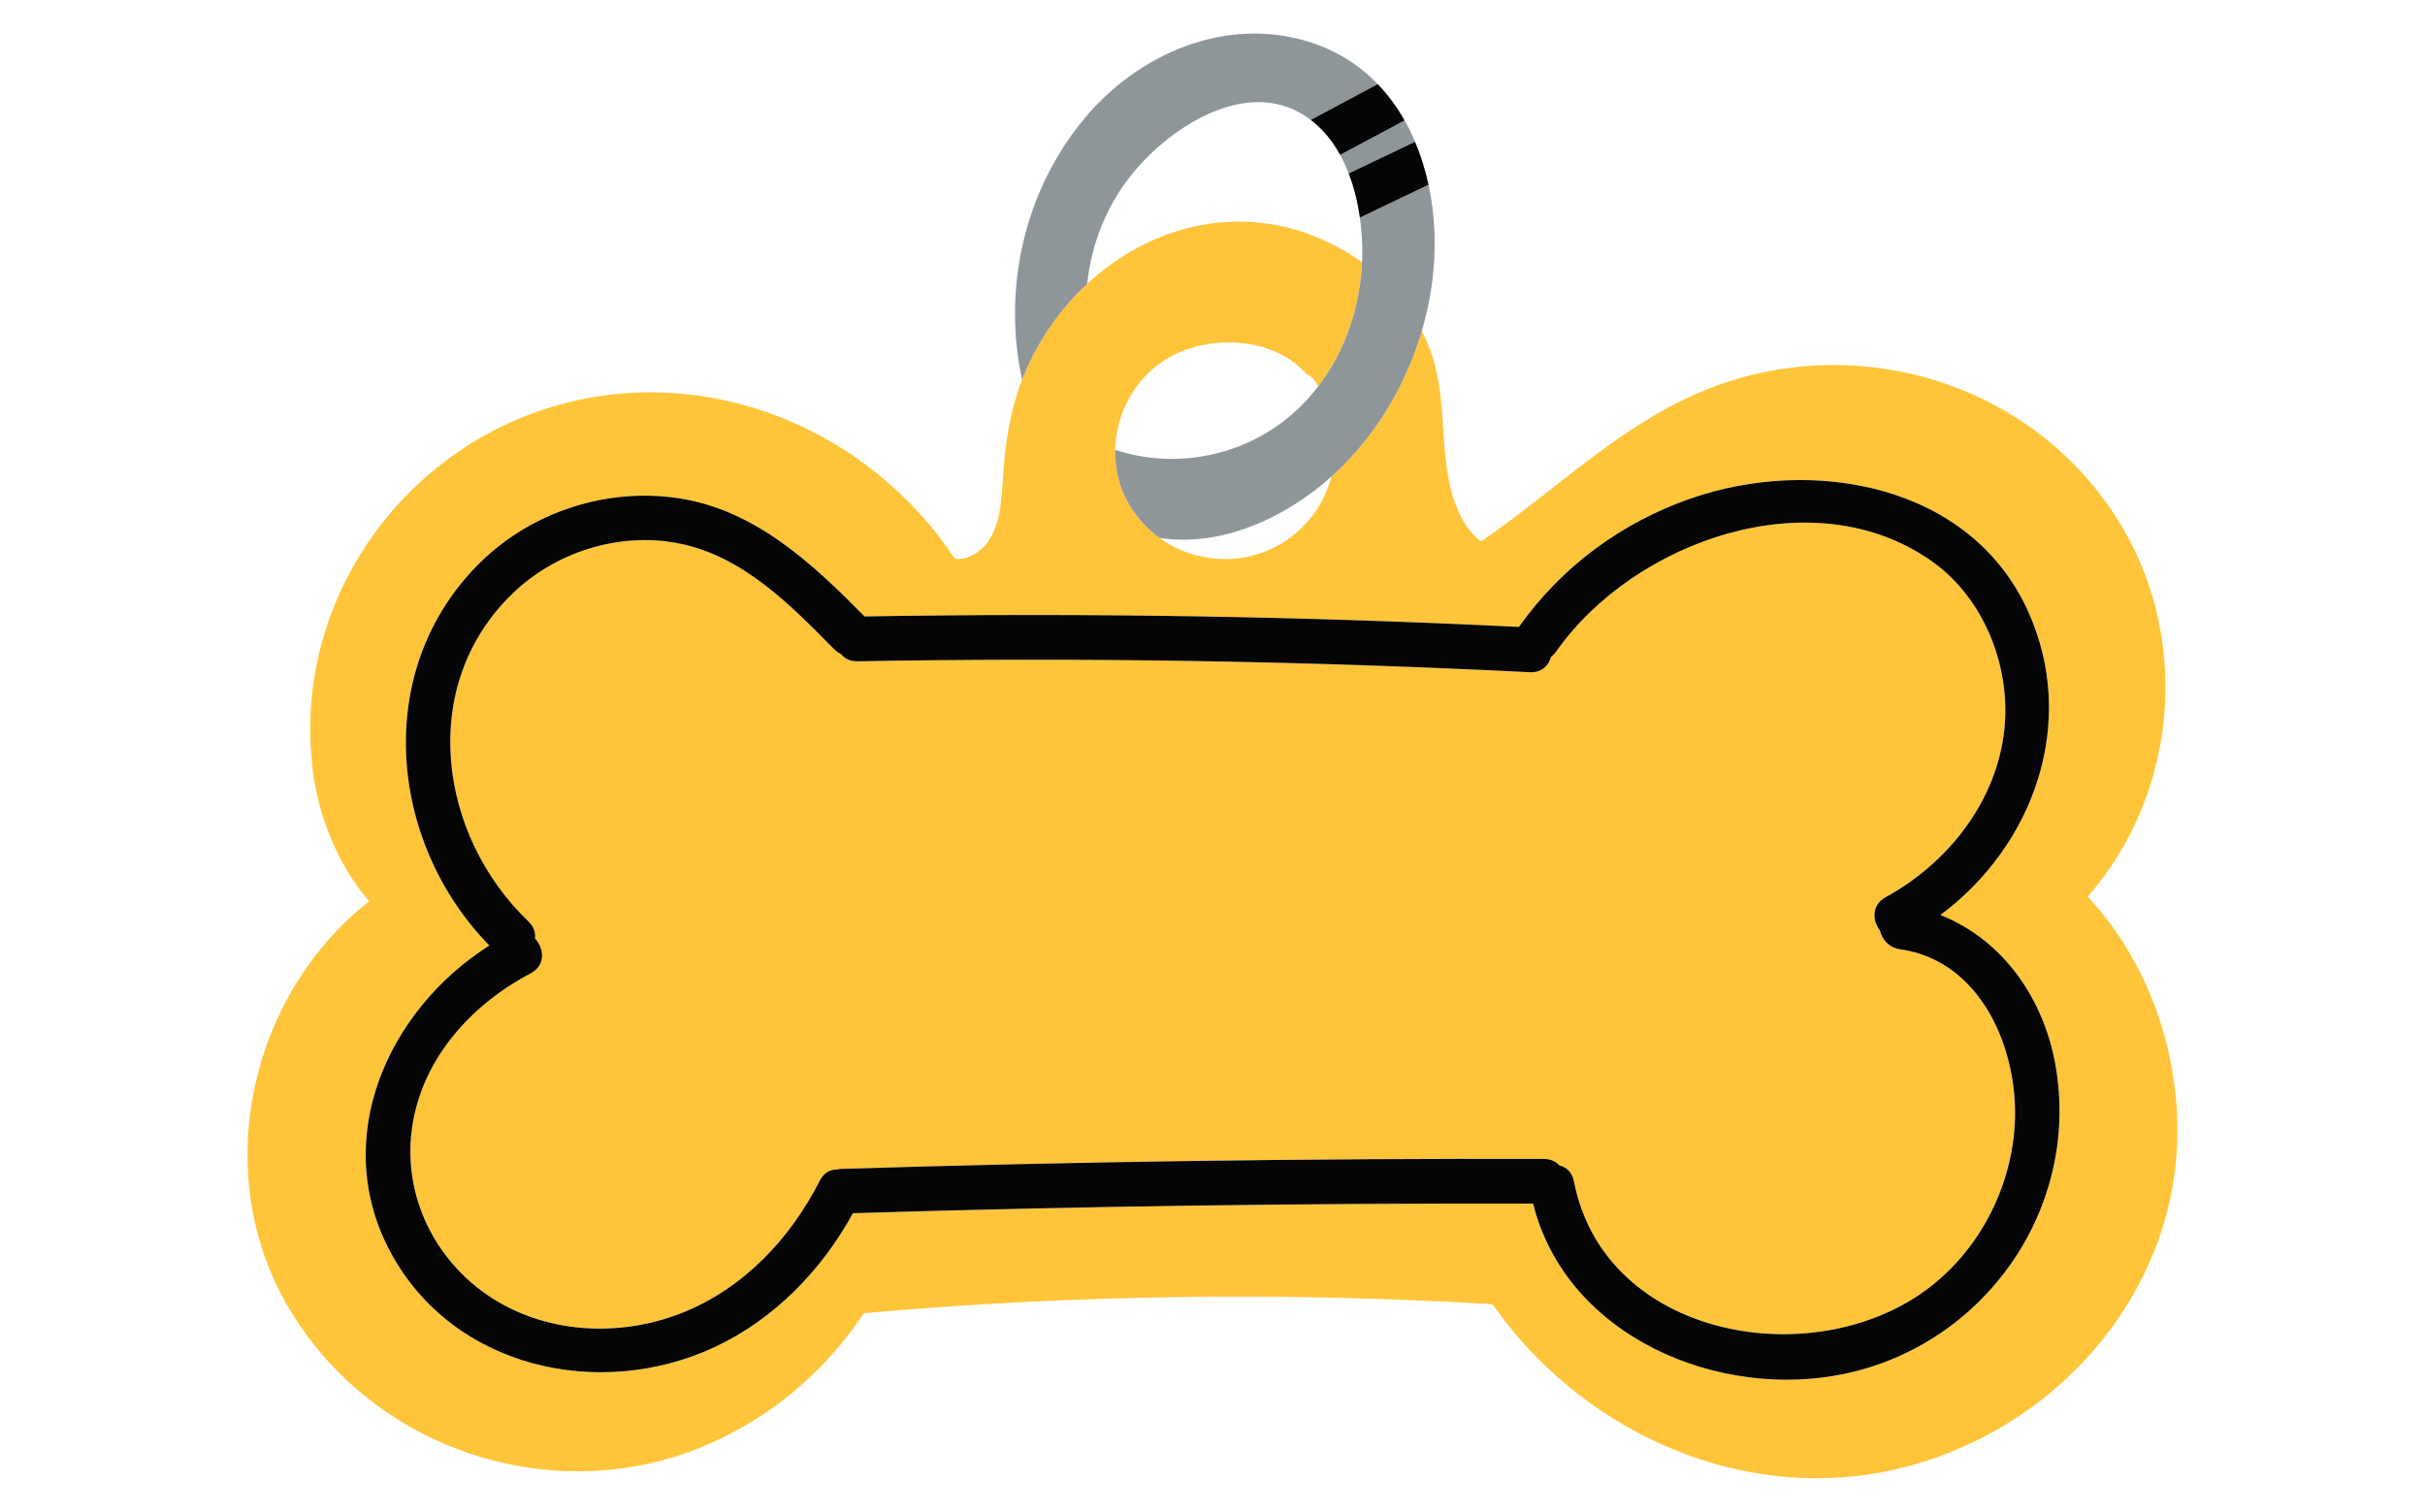 <?xml version="1.0" encoding="utf-8"?>
<!-- Generator: Adobe Illustrator 16.0.0, SVG Export Plug-In . SVG Version: 6.00 Build 0)  -->
<!DOCTYPE svg PUBLIC "-//W3C//DTD SVG 1.1//EN" "http://www.w3.org/Graphics/SVG/1.1/DTD/svg11.dtd">
<svg version="1.1" id="Calque_1" xmlns="http://www.w3.org/2000/svg" xmlns:xlink="http://www.w3.org/1999/xlink" x="0px" y="0px"
	 width="85px" height="53px" viewBox="0 0 85 53" enable-background="new 0 0 85 53" xml:space="preserve">
<g>
	<g>
		<path fill="#FFC53A" d="M28.841,31.595c0.013,0.595,0.023,1.19,0.034,1.786c0.653,0.079,1.654,0.078,1.454-0.808
			C30.18,31.912,29.445,31.665,28.841,31.595z"/>
		<path fill="#FFC53A" d="M41.134,29.767l0.113,3.368c0.8-0.091,1.365-0.913,1.279-1.718C42.44,30.601,41.855,30.025,41.134,29.767z
			"/>
		<path fill="#FFC53A" d="M28.786,28.765c0.008,0.402,0.015,0.805,0.023,1.205C29.437,29.697,29.313,28.94,28.786,28.765z"/>
		<path fill="#FFC53A" d="M46.711,29.943l0.114,3.366c0.799-0.09,1.364-0.913,1.279-1.718
			C48.017,30.776,47.433,30.202,46.711,29.943z"/>
		<path fill="#FFC53A" d="M66.599,33.276c-0.397-0.057-0.633-0.347-0.706-0.662c-0.271-0.345-0.293-0.895,0.203-1.165
			c2.124-1.162,3.801-3.236,4.136-5.682c0.312-2.27-0.639-4.779-2.541-6.11c-4.18-2.926-10.428-0.688-13.144,3.181
			c-0.055,0.078-0.117,0.142-0.183,0.192c-0.081,0.306-0.329,0.555-0.741,0.534c-7.849-0.395-15.709-0.522-23.567-0.383
			c-0.263,0.005-0.455-0.098-0.578-0.254c-0.083-0.037-0.165-0.093-0.242-0.171c-1.539-1.562-3.201-3.264-5.441-3.708
			c-2.082-0.413-4.323,0.298-5.839,1.767c-3.324,3.224-2.595,8.46,0.566,11.484c0.196,0.187,0.257,0.4,0.23,0.601
			c0.324,0.339,0.383,0.939-0.149,1.22c-2.163,1.136-3.929,3.132-4.188,5.642c-0.229,2.226,0.825,4.366,2.661,5.63
			c1.987,1.366,4.614,1.51,6.832,0.631c2.152-0.854,3.792-2.602,4.827-4.636c0.14-0.275,0.36-0.39,0.588-0.391
			c0.052-0.012,0.105-0.019,0.161-0.021c8.208-0.253,16.418-0.369,24.629-0.349c0.244,0.001,0.428,0.093,0.551,0.23
			c0.239,0.057,0.443,0.232,0.505,0.555c1.021,5.286,7.807,6.673,11.898,4.112c2.088-1.307,3.414-3.654,3.553-6.104
			C70.766,36.826,69.47,33.686,66.599,33.276z M28.223,34.856c-0.049-0.008-0.091-0.02-0.131-0.032
			c-0.382-0.021-0.76-0.278-0.77-0.769c-0.039-2.057-0.081-4.112-0.121-6.17c-0.013-0.607,0.547-0.837,1.001-0.709
			c1.063-0.171,2.214,0.455,2.544,1.517c0.197,0.635,0.071,1.292-0.265,1.819c0.843,0.456,1.462,1.218,1.441,2.313
			C31.885,34.874,29.795,35.104,28.223,34.856z M35.364,34.392c-2.545-0.051-2.519-4.005-2.342-5.727
			c0.103-0.999,1.671-0.979,1.567,0.025c-0.077,0.744-0.095,1.49-0.005,2.232c0.059,0.502,0.112,1.442,0.563,1.771
			c1.229,0.898,1.209-2.964,1.128-3.45c-0.164-0.991,1.356-1.385,1.521-0.391C38.091,30.636,37.993,34.443,35.364,34.392z
			 M40.438,34.63c-0.273-0.045-0.438-0.191-0.51-0.377c-0.131-0.127-0.22-0.305-0.229-0.533c-0.001-0.045-0.003-0.089-0.005-0.133
			c0-0.004,0.001-0.012,0.001-0.017c-0.054-1.579-0.106-3.16-0.159-4.74c-0.016-0.452,0.289-0.694,0.634-0.734
			c0.095-0.035,0.206-0.051,0.331-0.04c1.932,0.163,3.635,1.57,3.598,3.62C44.064,33.638,42.309,34.938,40.438,34.63z
			 M46.016,34.806c-0.274-0.045-0.437-0.192-0.511-0.378c-0.13-0.126-0.219-0.305-0.228-0.532c-0.002-0.045-0.003-0.088-0.005-0.133
			c-0.001-0.006,0-0.011,0-0.017c-0.053-1.58-0.106-3.16-0.159-4.739c-0.015-0.452,0.29-0.695,0.636-0.736
			c0.095-0.034,0.204-0.051,0.33-0.04c1.931,0.163,3.635,1.57,3.599,3.621C49.642,33.813,47.885,35.113,46.016,34.806z
			 M56.146,30.72c-0.176,2.289-0.833,4.877-3.394,5.462c-0.985,0.225-1.374-1.295-0.391-1.519c1.13-0.259,1.675-1.141,1.95-2.158
			c-0.212,0.041-0.431,0.058-0.654,0.039c-1.514-0.127-2.431-1.365-2.923-2.68c-0.355-0.946,1.169-1.323,1.519-0.389
			c0.214,0.571,0.566,1.182,1.163,1.42c0.526,0.21,1.101,0.024,1.183-0.519c0.004-0.064,0.008-0.13,0.011-0.193
			c0.052-1.019,1.513-0.972,1.568,0.028C56.188,30.387,56.177,30.557,56.146,30.72z"/>
		<path fill="#FFC53A" d="M76.307,39.026c-0.149-2.802-1.22-5.544-3.128-7.592c3.203-3.666,3.663-9.213,0.954-13.368
			c-3.165-4.857-9.488-6.58-14.755-4.225c-2.783,1.243-4.971,3.439-7.469,5.142c-0.747-0.565-1.057-1.628-1.186-2.511
			c-0.193-1.332-0.102-2.708-0.524-4.003c-0.098-0.301-0.222-0.589-0.362-0.867c-0.531,1.813-1.514,3.497-2.859,4.817
			c-0.101,0.098-0.203,0.193-0.309,0.288c-0.251,0.952-0.852,1.812-1.771,2.356c-1.369,0.812-3.041,0.673-4.258-0.208
			c-0.409-0.297-0.767-0.678-1.045-1.136c-0.362-0.599-0.522-1.277-0.507-1.95c0.029-1.303,0.725-2.59,1.906-3.247
			c1.468-0.817,3.682-0.695,4.789,0.588c0.132,0.056,0.253,0.152,0.349,0.299c0.026,0.042,0.053,0.083,0.078,0.126
			c0.945-1.236,1.462-2.782,1.53-4.343c-0.47-0.337-0.979-0.623-1.516-0.849C43.293,7.11,40.254,7.96,38.109,9.95
			c-0.897,0.834-1.639,1.866-2.148,3.032c-0.049,0.109-0.091,0.219-0.134,0.329c-0.422,1.093-0.595,2.213-0.668,3.389
			c-0.049,0.779-0.075,1.645-0.542,2.309c-0.225,0.319-0.744,0.674-1.156,0.567c-2.986-4.508-8.587-6.868-13.896-5.376
			c-5.624,1.579-9.393,7.114-8.581,12.943c0.22,1.587,0.889,3.219,1.957,4.453c-4.198,3.29-5.589,9.529-2.846,14.213
			c2.938,5.016,9.274,7.119,14.611,4.875c2.294-0.966,4.22-2.602,5.574-4.648c7.327-0.65,14.693-0.753,22.036-0.313
			c3.029,4.34,8.441,6.915,13.752,5.867C71.981,50.421,76.633,45.164,76.307,39.026z M64.693,48.154
			c-4.447,0.952-9.792-1.297-10.955-5.96c-7.947-0.017-15.895,0.095-23.84,0.337c-1.088,1.989-2.749,3.704-4.813,4.678
			c-4.032,1.903-9.201,0.772-11.394-3.309c-2.138-3.978-0.096-8.498,3.462-10.753c-3.567-3.65-4.114-9.736-0.288-13.459
			c1.812-1.764,4.435-2.601,6.93-2.22c2.684,0.41,4.678,2.284,6.512,4.142c7.646-0.129,15.294-0.008,22.935,0.367
			c1.488-2.102,3.578-3.649,6.012-4.498c4.274-1.491,9.818-0.517,11.837,3.956c1.756,3.892,0.194,8.208-3.075,10.642
			c2.222,0.879,3.684,2.997,4.064,5.437C72.851,42.447,69.55,47.113,64.693,48.154z"/>
		<path fill="#050505" d="M68.015,32.077c3.27-2.434,4.831-6.75,3.075-10.642c-2.019-4.473-7.563-5.447-11.837-3.956
			c-2.434,0.849-4.523,2.396-6.012,4.498c-7.641-0.375-15.288-0.496-22.935-0.367c-1.834-1.857-3.828-3.731-6.512-4.142
			c-2.495-0.381-5.118,0.456-6.93,2.22c-3.826,3.723-3.279,9.809,0.288,13.459c-3.558,2.255-5.6,6.775-3.462,10.753
			c2.192,4.081,7.361,5.212,11.394,3.309c2.064-0.974,3.726-2.688,4.813-4.678c7.945-0.242,15.893-0.354,23.84-0.337
			c1.163,4.663,6.508,6.912,10.955,5.96c4.856-1.041,8.157-5.707,7.386-10.641C71.698,35.074,70.236,32.956,68.015,32.077z
			 M70.62,39.421c-0.139,2.449-1.465,4.797-3.553,6.104c-4.092,2.561-10.877,1.174-11.898-4.112
			c-0.062-0.322-0.266-0.498-0.505-0.555c-0.123-0.138-0.307-0.229-0.551-0.23c-8.211-0.021-16.421,0.096-24.629,0.349
			c-0.056,0.002-0.109,0.009-0.161,0.021c-0.228,0.001-0.448,0.115-0.588,0.391c-1.035,2.034-2.675,3.782-4.827,4.636
			c-2.218,0.879-4.845,0.735-6.832-0.631c-1.836-1.264-2.89-3.404-2.661-5.63c0.259-2.51,2.024-4.506,4.188-5.642
			c0.532-0.28,0.474-0.881,0.149-1.22c0.026-0.2-0.034-0.414-0.23-0.601c-3.161-3.024-3.891-8.261-0.566-11.484
			c1.516-1.469,3.757-2.18,5.839-1.767c2.24,0.444,3.902,2.146,5.441,3.708c0.077,0.078,0.159,0.134,0.242,0.171
			c0.123,0.156,0.315,0.259,0.578,0.254c7.858-0.14,15.719-0.012,23.567,0.383c0.412,0.021,0.66-0.229,0.741-0.534
			c0.065-0.051,0.128-0.114,0.183-0.192c2.716-3.868,8.964-6.106,13.144-3.181c1.902,1.331,2.853,3.841,2.541,6.11
			c-0.335,2.445-2.012,4.52-4.136,5.682c-0.496,0.271-0.474,0.82-0.203,1.165c0.073,0.315,0.309,0.605,0.706,0.662
			C69.47,33.686,70.766,36.826,70.62,39.421z"/>
		<path fill="#8F969A" d="M47.747,9.074c-0.001,0.039-0.005,0.08-0.006,0.119c-0.068,1.561-0.585,3.106-1.53,4.343
			c-0.272,0.358-0.581,0.693-0.927,0.992c-1.693,1.467-4.084,1.941-6.195,1.242c-0.016,0.673,0.145,1.352,0.507,1.95
			c0.278,0.458,0.636,0.839,1.045,1.136c2.137,0.333,4.392-0.679,6.028-2.148c0.105-0.095,0.208-0.19,0.309-0.288
			c1.346-1.32,2.328-3.005,2.859-4.817c0.277-0.944,0.433-1.927,0.45-2.908c0.011-0.744-0.06-1.495-0.214-2.218
			c-0.803,0.384-1.606,0.768-2.407,1.151C47.736,8.125,47.761,8.619,47.747,9.074z"/>
		<path fill="#8F969A" d="M47.273,6.08c0.775-0.371,1.551-0.74,2.327-1.111c-0.109-0.257-0.231-0.507-0.368-0.747
			c-0.753,0.403-1.506,0.806-2.26,1.208C47.086,5.639,47.187,5.856,47.273,6.08z"/>
		<path fill="#8F969A" d="M38.109,9.95c0.142-1.361,0.646-2.674,1.52-3.783c1.241-1.574,3.763-3.307,5.817-2.275
			c0.178,0.09,0.343,0.194,0.496,0.312c0.783-0.419,1.565-0.836,2.348-1.255c-0.634-0.658-1.428-1.173-2.394-1.478
			c-2.92-0.918-5.984,0.402-7.88,2.676c-2.112,2.53-2.886,5.971-2.189,9.165c0.043-0.11,0.085-0.22,0.134-0.329
			C36.471,11.816,37.212,10.784,38.109,9.95z"/>
		<path fill="#FFC53A" d="M30.481,30.513c0.336-0.527,0.462-1.185,0.265-1.819c-0.33-1.062-1.48-1.688-2.544-1.517
			c-0.454-0.128-1.014,0.102-1.001,0.709c0.04,2.058,0.082,4.113,0.121,6.17c0.01,0.49,0.388,0.748,0.77,0.769
			c0.04,0.013,0.082,0.024,0.131,0.032c1.572,0.248,3.662,0.018,3.7-2.03C31.943,31.73,31.324,30.969,30.481,30.513z M28.786,28.765
			c0.527,0.176,0.65,0.933,0.023,1.205C28.801,29.569,28.794,29.167,28.786,28.765z M28.875,33.381
			c-0.011-0.596-0.021-1.191-0.034-1.786c0.604,0.07,1.339,0.317,1.488,0.979C30.529,33.459,29.528,33.46,28.875,33.381z"/>
		<path fill="#FFC53A" d="M36.276,29.243c0.081,0.486,0.102,4.349-1.128,3.45c-0.451-0.328-0.505-1.269-0.563-1.771
			c-0.09-0.742-0.072-1.488,0.005-2.232c0.104-1.004-1.465-1.024-1.567-0.025c-0.177,1.722-0.203,5.676,2.342,5.727
			c2.629,0.052,2.727-3.756,2.433-5.539C37.633,27.858,36.112,28.252,36.276,29.243z"/>
		<path fill="#FFC53A" d="M40.502,28.056c-0.125-0.011-0.236,0.005-0.331,0.04c-0.345,0.04-0.649,0.282-0.634,0.734
			c0.053,1.58,0.105,3.161,0.159,4.74c0,0.005-0.001,0.013-0.001,0.017c0.002,0.044,0.004,0.088,0.005,0.133
			c0.009,0.229,0.098,0.406,0.229,0.533c0.072,0.186,0.236,0.332,0.51,0.377c1.87,0.308,3.626-0.992,3.661-2.954
			C44.137,29.626,42.434,28.219,40.502,28.056z M41.247,33.135l-0.113-3.368c0.722,0.259,1.307,0.834,1.393,1.65
			C42.612,32.222,42.047,33.044,41.247,33.135z"/>
		<path fill="#FFC53A" d="M46.079,28.23c-0.126-0.011-0.235,0.006-0.33,0.04c-0.346,0.041-0.65,0.284-0.636,0.736
			c0.053,1.579,0.106,3.159,0.159,4.739c0,0.006-0.001,0.011,0,0.017c0.002,0.045,0.003,0.088,0.005,0.133
			c0.009,0.228,0.098,0.406,0.228,0.532c0.074,0.186,0.236,0.333,0.511,0.378c1.869,0.308,3.626-0.993,3.662-2.954
			C49.714,29.801,48.01,28.394,46.079,28.23z M46.825,33.31l-0.114-3.366c0.722,0.259,1.306,0.833,1.394,1.648
			C48.189,32.396,47.624,33.22,46.825,33.31z"/>
		<path fill="#FFC53A" d="M54.61,30.184c-0.003,0.063-0.007,0.129-0.011,0.193c-0.082,0.543-0.656,0.729-1.183,0.519
			c-0.597-0.238-0.949-0.849-1.163-1.42c-0.35-0.935-1.874-0.558-1.519,0.389c0.492,1.314,1.409,2.553,2.923,2.68
			c0.224,0.019,0.442,0.002,0.654-0.039c-0.275,1.018-0.82,1.899-1.95,2.158c-0.983,0.224-0.595,1.743,0.391,1.519
			c2.561-0.585,3.218-3.173,3.394-5.462c0.03-0.163,0.041-0.333,0.032-0.508C56.123,29.212,54.662,29.165,54.61,30.184z"/>
		<path fill="#050505" d="M46.973,5.43c0.754-0.402,1.507-0.805,2.26-1.208c-0.262-0.464-0.575-0.893-0.942-1.273
			c-0.782,0.419-1.564,0.836-2.348,1.255C46.371,4.528,46.711,4.951,46.973,5.43z"/>
		<path fill="#050505" d="M47.666,7.628c0.801-0.384,1.604-0.768,2.407-1.151c-0.112-0.521-0.27-1.027-0.473-1.508
			c-0.776,0.371-1.552,0.74-2.327,1.111C47.464,6.575,47.591,7.104,47.666,7.628z"/>
	</g>
	<rect x="21.516" y="25.409" fill="#FFC53A" width="40.41" height="13.387"/>
</g>
</svg>
